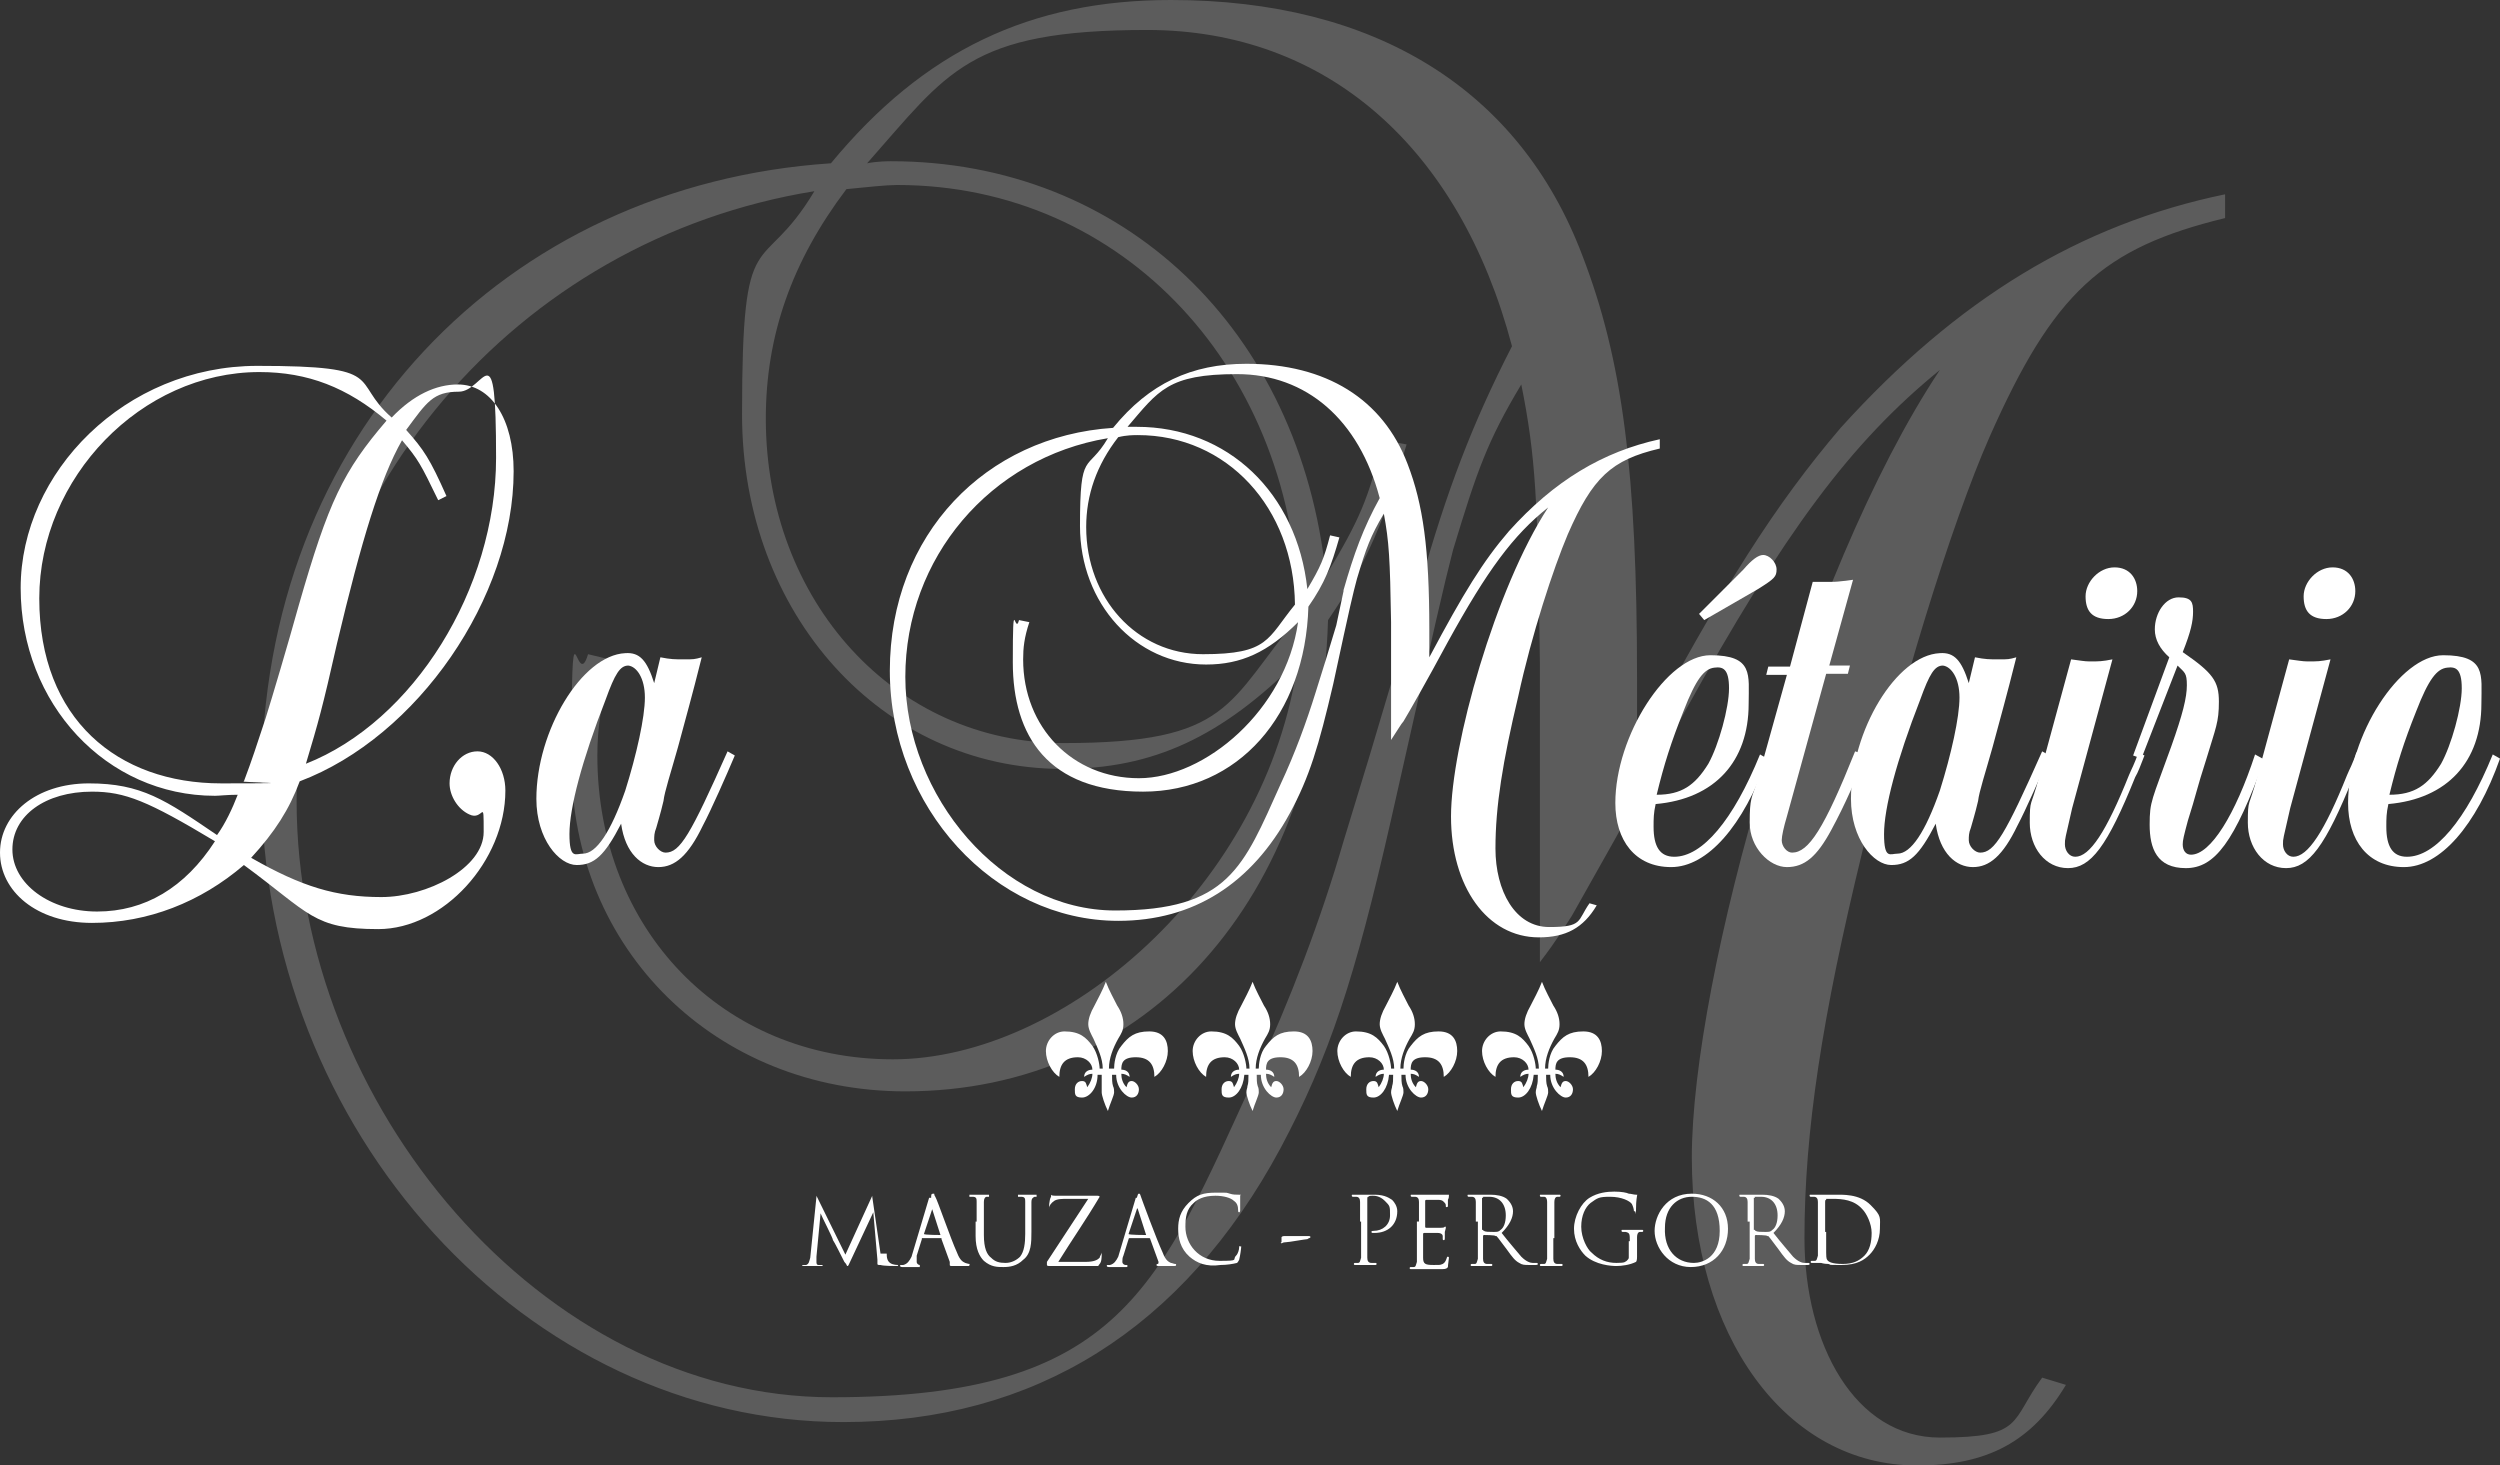 <?xml version="1.0" encoding="UTF-8"?>
<svg id="Calque_1" xmlns="http://www.w3.org/2000/svg" version="1.1" viewBox="0 0 241.9 141.8">
  <rect x="0" y="0" width="241.9" height="141.8" fill="#333333" stroke="none"/>
  <!-- Generator: Adobe Illustrator 29.5.1, SVG Export Plug-In . SVG Version: 2.1.0 Build 141)  -->
  <defs>
    <style>
      .st0, .st1 {
        fill: #fff;
      }

      .st1 {
        isolation: isolate;
        opacity: .2;
      }
    </style>
  </defs>
  <g id="logo">
    <g>
      <path class="st1" d="M199.9,134c-3.3,5.5-7.6,7.8-14.4,7.8-12.7,0-21.8-12.5-21.8-29.8s10.9-56.5,24-76.2c-8.6,7-15,15.6-24.7,33.1-5.3,9.9-9.4,17-10.9,19.7-.4.6-1.4,2.3-3.1,4.5v-29c-.2-15.8-.4-19.9-1.8-26.9-3.3,5.5-4.3,8.4-6.6,16-1,3.9-1.4,5.7-6,26.1-3.5,15.4-6,23-10.7,31.8-9.4,17.5-23.8,26.5-42.3,26.5-30.6,0-56.3-28.1-56.3-61.8S48.9,17.9,80.4,15.8C89.4,4.9,99.7,0,113.3,0c19.7,0,33.7,8.6,39.8,24.7,3.9,10.1,5.3,21,5.3,40.9v6.8c8.4-15.8,13.4-23.6,19.7-31,11.3-12.5,23.2-19.7,37.2-22.6v2.3c-11.9,2.9-16.6,7.2-22.8,21.2-3.7,8.4-8.8,24.9-12.3,40.1-3.9,16-5.6,27.1-5.6,37.4s4.9,19.3,13.1,19.3,6.8-1.6,9.9-5.8l2.3.7ZM137.5,56.3c2.5-8.8,4.9-15.2,8.8-22.8-5.1-19.3-18-30.6-35.3-30.6s-19.3,4.1-27.1,12.9c1-.2,2.1-.2,2.3-.2,22.4,0,39.6,16.2,42.1,40.1,3.3-5.5,4.1-7.4,5.5-13.1l2.3.4c-2.1,7.2-3.7,11.3-7.6,17-.8,26.9-17.5,45.6-40.9,45.6-18.3,0-32.3-13.7-32.3-31.8s.4-6.4,1.6-10.5l2.5.6c-1.2,3.7-1.6,6.4-1.6,9.2,0,16.8,12.1,29.4,28.6,29.4s36.2-16.8,39.2-38.6c-7.4,7.4-14,10.5-22.8,10.5-17.5,0-31-15-31-34.3s1.8-12.9,7-21.6c-29,4.7-50.1,29.6-50.1,59s23.8,57.7,51.8,57.7,31.6-10.7,40.9-31c3.5-7.6,6.4-15.2,8.6-22.8l2.5-8.2,2.5-8.4,2.5-8.5ZM86.8,17.9c-1,0-2.9.2-4.9.4-5.3,7-7.8,14.2-7.8,22.2,0,17.7,12.5,31.4,28.8,31.4s15.8-3.9,22.8-12.3c-.3-23.8-17-41.7-38.9-41.7Z"/>
      <g>
        <path class="st0" d="M149.8,103.4c0-.4.1-1.5.7-2.2.7-.9,1.3-1.4,2.7-1.4s1.8.9,1.8,1.9-.6,2.1-1.3,2.5c0-1.2-.5-1.9-1.8-1.9s-1.4.6-1.4,1.2c.4,0,.8.2.8.7-.3-.2-.5-.3-.8-.3,0,.4.1.9.5,1.3.1-.4.2-.6.5-.6s.7.4.7.8-.2.8-.7.8-1.5-.9-1.5-2.2h-.4c0,.4,0,.8.1,1.1.1.2.1.4.1.6,0,.3-.4,1.1-.6,1.8-.3-.6-.6-1.5-.6-1.8s.1-.4.1-.6c.1-.3.1-.6.1-1.1h-.4c-.1,1.3-.8,2.2-1.5,2.2s-.7-.3-.7-.8.3-.8.7-.8.4.3.5.6c.3-.4.5-.9.5-1.3-.3,0-.5.1-.8.3,0-.5.4-.7.8-.7,0-.6-.6-1.2-1.4-1.2-1.3,0-1.8.7-1.8,1.9-.7-.4-1.3-1.5-1.3-2.5s.8-1.9,1.8-1.9c1.5,0,2.1.6,2.7,1.4.5.7.7,1.8.7,2.2h.3c0-1-.5-2-.9-2.9-.2-.4-.5-.9-.5-1.4s.2-1.1.6-1.8c.3-.6.8-1.5,1.1-2.3.3.8.8,1.7,1.1,2.3.4.6.6,1.2.6,1.8s-.2.9-.5,1.4c-.5.9-.9,1.9-.9,2.9h.3Z"/>
        <path class="st0" d="M107.8,103.4c0-.4.1-1.5.7-2.2.7-.9,1.3-1.4,2.7-1.4s1.8.9,1.8,1.9-.6,2.1-1.3,2.5c0-1.2-.5-1.9-1.8-1.9s-1.4.6-1.4,1.2c.4,0,.8.2.8.7-.3-.2-.5-.3-.8-.3,0,.4.1.9.5,1.3.1-.4.2-.6.5-.6s.7.4.7.8-.2.8-.7.8-1.5-.9-1.5-2.2h-.4c0,.4,0,.8.1,1.1.1.2.1.4.1.6,0,.3-.4,1.1-.6,1.8-.3-.6-.6-1.5-.6-1.8s0-.4,0-.6c0-.3,0-.6,0-1.1h-.4c0,1.3-.8,2.2-1.5,2.2s-.7-.3-.7-.8.3-.8.7-.8.4.3.5.6c.3-.4.5-.9.5-1.3-.3,0-.5.1-.8.3,0-.5.4-.7.8-.7,0-.6-.6-1.2-1.4-1.2-1.3,0-1.8.7-1.8,1.9-.7-.4-1.3-1.5-1.3-2.5s.8-1.9,1.8-1.9c1.5,0,2.1.6,2.7,1.4.5.7.7,1.8.7,2.2h.3c0-1-.5-2-.9-2.9-.2-.4-.5-.9-.5-1.4s.2-1.1.6-1.8c.3-.6.8-1.5,1.1-2.3.3.8.8,1.7,1.1,2.3.4.6.6,1.2.6,1.8s-.2.9-.5,1.4c-.5.9-.9,1.9-.9,2.9h.3Z"/>
        <path class="st0" d="M121.8,103.4c0-.4.1-1.5.7-2.2.7-.9,1.3-1.4,2.7-1.4s1.8.9,1.8,1.9-.6,2.1-1.3,2.5c0-1.2-.5-1.9-1.8-1.9s-1.4.6-1.4,1.2c.4,0,.8.2.8.7-.3-.2-.5-.3-.8-.3,0,.4.1.9.5,1.3.1-.4.2-.6.5-.6s.7.4.7.8-.2.8-.7.8-1.5-.9-1.5-2.2h-.4c0,.4,0,.8.1,1.1.1.2.1.4.1.6,0,.3-.4,1.1-.6,1.8-.3-.6-.6-1.5-.6-1.8s.1-.4.1-.6c.1-.3.1-.6.1-1.1h-.4c-.1,1.3-.8,2.2-1.5,2.2s-.7-.3-.7-.8.3-.8.7-.8.4.3.5.6c.3-.4.5-.9.5-1.3-.3,0-.5.1-.8.3,0-.5.4-.7.8-.7,0-.6-.6-1.2-1.4-1.2-1.3,0-1.8.7-1.8,1.9-.7-.4-1.3-1.5-1.3-2.5s.8-1.9,1.8-1.9c1.5,0,2.1.6,2.7,1.4.5.7.7,1.8.7,2.2h.3c0-1-.5-2-.9-2.9-.2-.4-.5-.9-.5-1.4s.2-1.1.6-1.8c.3-.6.8-1.5,1.1-2.3.3.8.8,1.7,1.1,2.3.4.6.6,1.2.6,1.8s-.2.9-.5,1.4c-.5.9-.9,1.9-.9,2.9h.3Z"/>
        <path class="st0" d="M135.8,103.4c0-.4.1-1.5.7-2.2.7-.9,1.3-1.4,2.7-1.4s1.8.9,1.8,1.9-.6,2.1-1.3,2.5c0-1.2-.5-1.9-1.8-1.9s-1.4.6-1.4,1.2c.4,0,.8.2.8.7-.3-.2-.5-.3-.8-.3,0,.4.1.9.5,1.3.1-.4.2-.6.5-.6s.7.4.7.8-.2.8-.7.8-1.5-.9-1.5-2.2h-.4c0,.4,0,.8.1,1.1.1.2.1.4.1.6,0,.3-.4,1.1-.6,1.8-.3-.6-.6-1.5-.6-1.8s.1-.4.1-.6c.1-.3.1-.6.1-1.1h-.4c-.1,1.3-.8,2.2-1.5,2.2s-.7-.3-.7-.8.3-.8.7-.8.4.3.5.6c.3-.4.5-.9.5-1.3-.3,0-.5.1-.8.3,0-.5.4-.7.8-.7,0-.6-.6-1.2-1.4-1.2-1.3,0-1.8.7-1.8,1.9-.7-.4-1.3-1.5-1.3-2.5s.8-1.9,1.8-1.9c1.5,0,2.1.6,2.7,1.4.5.7.7,1.8.7,2.2h.3c0-1-.5-2-.9-2.9-.2-.4-.5-.9-.5-1.4s.2-1.1.6-1.8c.3-.6.8-1.5,1.1-2.3.3.8.8,1.7,1.1,2.3.4.6.6,1.2.6,1.8s-.2.9-.5,1.4c-.5.9-.9,1.9-.9,2.9h.3Z"/>
      </g>
      <path class="st0" d="M24.3,83c4.9,2.8,8.2,3.8,12.6,3.8s9.9-2.8,9.9-6.3,0-1-1.4-1.7c-1.1-.5-1.9-1.8-1.9-3,0-1.7,1.2-3.1,2.7-3.1s2.7,1.7,2.7,3.8c0,6.8-6,13.4-12.3,13.4s-6.6-1.5-13-6.2c-4.2,3.6-9.3,5.6-14.7,5.6s-8.9-3.1-8.9-6.8,3.5-6.7,8.6-6.7,7.4,1.6,12.4,5c.8-1.1,1.5-2.6,2-3.9-1,0-1.8.1-2.2.1-10.5,0-18.8-8.9-18.8-20.1s10.1-21.5,22.9-21.5,8.9,1.4,13,5c2.1-2.2,4.3-3.2,6.4-3.2,3.2,0,5.4,3.3,5.4,8.4,0,12.2-9.3,25.7-20.7,30-1,2.7-2.4,4.9-4.7,7.4ZM8.9,76.6c-4.5,0-7.7,2.3-7.7,5.6s3.6,6,8.2,6,8.5-2.3,11.4-6.8c-6.5-3.9-8.7-4.8-11.9-4.8ZM25.7,69.5c.6-1.9,2.2-7.3,3.2-10.9,2.9-10.1,4.3-13,8.5-17.9-3.8-3.2-7.6-4.7-12.3-4.7-11.4,0-21.3,10.2-21.3,21.9s7.6,17.9,17.6,17.9,1.2-.1,2.2-.2c.9-2.4,1.1-3.1,2.1-6.1ZM42.4,48.4c-1.7-3.5-1.9-3.9-3.5-5.8-2.1,3.7-3.9,9.6-6.3,19.7-1.4,6.2-1.8,7.6-3,11.6,10.4-4.1,18.4-16.9,18.4-29.6s-1.1-6.4-3.6-6.4-3.1,1-5.1,3.7c1.7,1.9,2.3,2.8,3.9,6.4l-.8.4Z"/>
      <path class="st0" d="M71.1,73.1c-.8,1.9-2.3,5.3-3.1,6.8-1.4,2.9-2.7,4-4.3,4s-3.2-1.3-3.6-4.2c-1.6,3.1-2.6,4-4.3,4s-3.9-2.5-3.9-6.4c0-6.6,4.4-13.9,8.6-14.1,1.4-.1,2.1.7,2.8,2.9l.6-2.5c1,.2,1.4.2,2.3.2s1,0,1.7-.2c-1,4-1.5,5.7-2.3,8.7-.7,2.5-1.3,4.3-1.4,5.2-.3,1.3-.6,2.2-.7,2.6-.2.5-.2.8-.2,1.2,0,.6.6,1.2,1.1,1.2,1.4,0,2.4-1.7,6-9.8l.7.4ZM58.6,67.7c-2.3,5.9-3.5,10.5-3.5,13s.6,1.9,1.3,1.9c1.3,0,2.7-2.1,4.1-6.1,1.1-3.5,1.9-7.1,1.9-9s-.8-3-1.6-3.1c-.8,0-1.3.8-2.2,3.3Z"/>
      <path class="st0" d="M154.5,87.6c-1.3,2.2-3,3.1-5.6,3.1-5,0-8.5-4.9-8.5-11.7s4.3-22.1,9.4-29.9c-3.4,2.7-5.9,6.1-9.7,13-2.1,3.9-3.7,6.7-4.3,7.7-.2.2-.6.9-1.2,1.8v-11.4c-.1-6.2-.2-7.8-.7-10.5-1.3,2.2-1.7,3.3-2.6,6.3-.4,1.5-.6,2.3-2.3,10.2-1.4,6-2.3,9-4.2,12.5-3.7,6.8-9.3,10.4-16.6,10.4-12,0-22.1-11-22.1-24.2s9.3-22.7,21.6-23.5c3.5-4.3,7.6-6.2,12.9-6.2,7.7,0,13.2,3.4,15.6,9.7,1.5,3.9,2.1,8.2,2.1,16v2.7c3.3-6.2,5.2-9.3,7.7-12.2,4.4-4.9,9.1-7.7,14.6-8.9v.9c-4.7,1.1-6.5,2.8-8.9,8.3-1.4,3.3-3.5,9.7-4.8,15.7-1.5,6.3-2.2,10.6-2.2,14.7s1.9,7.6,5.2,7.6,2.7-.6,3.9-2.3l.7.2ZM130,57.1c1-3.5,1.9-6,3.5-8.9-2-7.6-7.1-12-13.8-12s-7.6,1.6-10.6,5.1c.4,0,.8,0,.9,0,8.8,0,15.5,6.4,16.5,15.7,1.3-2.2,1.6-2.9,2.2-5.2l.9.2c-.8,2.8-1.4,4.4-3,6.7-.3,10.5-6.8,17.9-16,17.9s-12.6-5.4-12.6-12.5.2-2.5.6-4.1l1,.2c-.5,1.5-.6,2.5-.6,3.6,0,6.6,4.8,11.5,11.2,11.5s14.2-6.6,15.4-15.1c-2.9,2.9-5.5,4.1-8.9,4.1-6.8,0-12.2-5.9-12.2-13.4s.7-5.1,2.7-8.5c-11.4,1.9-19.6,11.6-19.6,23.1s9.3,22.6,20.3,22.6,12.4-4.2,16-12.2c1.4-3,2.5-6,3.4-8.9l1-3.2,1-3.3.7-3.3ZM110.1,42.1c-.4,0-1.1,0-1.9.2-2.1,2.7-3.1,5.6-3.1,8.7,0,6.9,4.9,12.3,11.3,12.3s6.2-1.5,8.9-4.8c-.1-9.4-6.6-16.4-15.2-16.4Z"/>
      <path class="st0" d="M171,73.4c-2.3,6.5-5.8,10.5-9.3,10.5s-5.4-2.6-5.4-6.2c0-6.5,5-14.3,9.2-14.3s3.7,1.9,3.7,4.7c0,5.6-3.3,9.2-9,9.7-.2.9-.2,1.4-.2,2.2,0,1.9.6,2.9,2,2.9,2.7,0,5.7-3.5,8.3-9.9l.7.4ZM165.3,73.9c1-1.8,2-5.4,2-7.3s-.6-2.1-1.4-2c-1,.1-1.8,1.1-3,4.2-1.2,3-1.9,5.2-2.6,8.1,2.4,0,3.7-.9,5-3ZM164.4,59.4l4.3-4.3q1.2-1.4,1.9-1.4c.6,0,1.3.7,1.3,1.4s-.2.9-1.8,1.9l-5.2,3-.5-.6Z"/>
      <path class="st0" d="M180.4,73.1c-.6,1.9-1.9,4.8-3.2,7.2-1.4,2.6-2.6,3.6-4.3,3.6s-3.6-1.9-3.6-4.3.2-2.4.7-3.9l2.9-10.4h-2l.2-.8h2.1l2.2-8.2h.6c.6,0,1,0,1.2,0,.4,0,.6,0,2.1-.2l-2.3,8.3h2l-.2.8h-2.1l-3.8,13.8c-.3,1-.5,1.9-.5,2.3,0,.6.5,1.2,1,1.2,1.6,0,3.1-2.3,6.1-9.8l.9.3Z"/>
      <path class="st0" d="M198.3,73.1c-.8,1.9-2.3,5.3-3.1,6.8-1.4,2.9-2.7,4-4.3,4s-3.2-1.3-3.6-4.2c-1.6,3.1-2.6,4-4.3,4s-3.9-2.5-3.9-6.4c0-6.6,4.4-13.9,8.6-14.1,1.4-.1,2.1.7,2.8,2.9l.6-2.5c1,.2,1.4.2,2.3.2s1,0,1.7-.2c-1,4-1.5,5.7-2.3,8.7-.7,2.5-1.3,4.3-1.4,5.2-.3,1.3-.6,2.2-.7,2.6-.2.5-.2.8-.2,1.2,0,.6.6,1.2,1.1,1.2,1.4,0,2.4-1.7,6-9.8l.7.4ZM185.8,67.7c-2.3,5.9-3.5,10.5-3.5,13s.6,1.9,1.3,1.9c1.3,0,2.7-2.1,4.1-6.1,1.1-3.5,1.9-7.1,1.9-9s-.8-3-1.6-3.1c-.8,0-1.3.8-2.2,3.3Z"/>
      <path class="st0" d="M207.5,73.1c-.4,1-.6,1.6-.9,2.1-2.7,6.7-4.3,8.8-6.5,8.8s-3.7-2-3.7-4.4.1-1.4.9-4.4l3.1-11.4c.8.1,1.3.2,1.8.2.9,0,1.2,0,2.2-.2l-3.9,14.4c-.7,3.1-.7,2.9-.7,3.5s.4,1.2,1,1.2c1.4,0,3-2.4,5.2-7.9.2-.5.6-1.2.9-2.2l.6.3ZM206.8,57.2c0,1.5-1.2,2.7-2.8,2.7s-2.2-.8-2.2-2.2,1.3-2.8,2.8-2.8,2.2,1.1,2.2,2.3Z"/>
      <path class="st0" d="M219.1,73.5c-2.9,8-4.8,10.5-7.6,10.5s-3.5-1.9-3.5-4.2.2-2.3,2.1-7.6c1.1-3.1,1.5-4.7,1.5-5.9s-.2-1.2-.9-1.9l-3.5,9-.8-.3,3.5-9.5c-.9-.8-1.4-1.7-1.4-2.7,0-1.6,1-3.1,2.3-3.1s1.4.5,1.4,1.4-.2,1.9-1,3.9c2.9,2,3.5,2.8,3.5,4.8s-.3,2.5-1.2,5.5c-1,3.1-1,3.5-1.8,6-.4,1.5-.5,1.9-.5,2.3,0,.6.3,1,.8,1,1.9,0,4.3-3.9,6.2-9.7l.9.5Z"/>
      <path class="st0" d="M228.6,73.1c-.4,1-.6,1.6-.9,2.1-2.7,6.7-4.3,8.8-6.5,8.8s-3.7-2-3.7-4.4.1-1.4.9-4.4l3.1-11.4c.8.1,1.3.2,1.8.2.9,0,1.2,0,2.2-.2l-3.9,14.4c-.7,3.1-.7,2.9-.7,3.5s.4,1.2,1,1.2c1.4,0,3-2.4,5.2-7.9.2-.5.6-1.2.9-2.2l.6.3ZM227.9,57.2c0,1.5-1.2,2.7-2.8,2.7s-2.2-.8-2.2-2.2,1.3-2.8,2.8-2.8,2.2,1.1,2.2,2.3Z"/>
      <path class="st0" d="M241.9,73.4c-2.3,6.5-5.8,10.5-9.3,10.5s-5.4-2.6-5.4-6.2c0-6.5,5-14.3,9.2-14.3s3.7,1.9,3.7,4.7c0,5.6-3.3,9.2-9,9.7-.2.9-.2,1.4-.2,2.2,0,1.9.6,2.9,2,2.9,2.7,0,5.7-3.5,8.3-9.9l.7.4ZM236.2,73.9c1-1.8,2-5.4,2-7.3s-.6-2.1-1.4-2c-1,.1-1.8,1.1-3,4.2-1.2,3-1.9,5.2-2.6,8.1,2.4,0,3.7-.9,5-3Z"/>
      <g>
        <path class="st0" d="M85.8,121.3c0,.3,0,.8.5,1,.3.1.5.1.6.1h0c0,.1,0,.1-.2.1-.2,0-1.2,0-1.5-.1-.2,0-.3,0-.3-.1,0,0,0-.1,0-.1,0,0,0-.2,0-.3l-.4-4.6h0l-2.2,4.7c-.2.4-.2.5-.3.5s0-.1-.3-.4c-.2-.4-1-2-1.1-2.1,0-.2-1.1-2.3-1.2-2.6h0l-.4,4.2v.5c0,.1,0,.3.2.3h.4c0,.1,0,.1-.2.1h-1.6c0,0-.2,0-.2-.1h.4c.3-.1.3-.4.4-.7l.6-5.9c0-.1,0-.2,0-.2s0,0,0,.1l2.8,5.7,2.6-5.7c0-.1,0-.1,0-.1,0,0,0,.1,0,.2l.8,5.5Z"/>
        <path class="st0" d="M90.1,115.9c0-.3,0-.4.2-.4s0,0,.2.3,1.5,4.1,2.1,5.4c.3.8.6.9.8,1,0,0,.3.1.4.1s0,0,0,.1,0,.1-.2.1h-1.4c-.2,0-.3,0-.3-.1,0,0,0-.1,0-.1s0-.1,0-.2l-.8-2.2s0-.1,0-.1h-1.9s0,0,0,.1l-.5,1.6c0,.2,0,.4,0,.6s.2.3.3.3h0q0,0,0,.1c0,.1,0,.1,0,.1h-1.7c0,0-.2,0-.2-.1,0,0,0-.1,0-.1h.3c.4-.1.6-.4.8-.8l1.7-5.7ZM91,119.5s0-.1,0,0l-.8-2.5c0-.1,0-.1,0,0l-.8,2.4h0c0,.1,1.7.1,1.7.1Z"/>
        <path class="st0" d="M94.5,118.2v-1.9c0-.3,0-.5-.4-.5h-.3s0,0,0-.1,0-.1,0-.1h1.9q0,0,0,.1s0,.1,0,.1h-.2c-.2,0-.3.2-.3.5v3.2c0,1.3.3,1.9.7,2.2.4.4.8.5,1.4.5s1.1-.3,1.4-.6c.4-.5.5-1.3.5-2.2v-3.1c0-.3,0-.5-.4-.5h-.3s0,0,0-.1,0-.1,0-.1h1.8q0,0,0,.1s0,.1,0,.1h-.2c-.2.1-.3.2-.3.5v2.9c0,1,0,2.1-.8,2.7-.6.6-1.3.7-1.9.7s-1.2,0-1.9-.6c-.4-.4-.8-1.1-.8-2.4v-1.4h.1Z"/>
        <path class="st0" d="M105,122.1c.9,0,1.2-.2,1.4-.4,0-.1.2-.4.2-.5s0-.1,0-.1,0,0,0,.2c0,.3,0,.8-.2,1s0,.2-.3.2h-4.6c0,0-.2,0-.2-.1,0,0,0-.1,0-.3,1.3-2,2.7-4.1,4-6.1h-2c-.5,0-1,0-1.3.2s-.5.5-.5.7,0,.2,0,.2c0,0,0,0,0-.1s0-.9.2-1.2c0-.1,0-.2,0-.2s0,.1.4.1h4.1c0,0,.2,0,.2.1h0c-1.3,2.2-2.7,4.2-4,6.3h2.4Z"/>
        <path class="st0" d="M110,115.9c.1-.3.1-.4.2-.4s.1,0,.2.3c.1.3,1.5,4.1,2.1,5.4.3.8.6.9.8,1,.1,0,.3.1.4.1s.1,0,.1.1-.1.1-.2.1h-1.4c-.2,0-.3,0-.3-.1,0,0,0-.1.1-.1s.1-.1.1-.2l-.8-2.2s0-.1-.1-.1h-1.9s-.1,0-.1.1l-.5,1.6c-.1.2-.1.4-.1.6s.2.3.3.3h.1q.1,0,.1.1c0,.1-.1.1-.1.1h-1.7c0,0-.2,0-.2-.1,0,0,0-.1,0-.1h.3c.4-.1.6-.4.8-.8l1.7-5.7ZM110.9,119.5c0,0,0-.1,0,0l-.8-2.5c0-.1-.1-.1-.1,0l-.8,2.4h0c0,.1,1.7.1,1.7.1Z"/>
        <path class="st0" d="M115.1,121.6c-.9-.8-1.1-1.8-1.1-2.7s.2-1.7,1-2.5,1.4-1,2.7-1,.9,0,1.3.1c.3.1.6.1.9.1s.1,0,.1.1v1.4c0,0,0,.2-.1.2s-.1-.1-.1-.2c0-.4-.1-.7-.4-.9-.3-.3-1-.5-1.8-.5-1.2,0-1.8.4-2.1.7-.7.6-.8,1.4-.8,2.3,0,1.7,1.3,3.3,3.3,3.3s1.2-.1,1.6-.5c.2-.2.3-.6.3-.8s0-.1.1-.1h.1c0,.2-.1.9-.2,1.3q-.1.2-.2.3c-.4.1-1,.2-1.6.2-1.4.2-2.3-.2-3-.8Z"/>
        <path class="st0" d="M126.5,119.6c.2,0,.3,0,.3.1s-.2.1-.3.2c-.2,0-1.8.3-2.1.3s-.3.1-.4.1-.1-.1,0-.1v-.5c.1-.1.2-.1.3-.1h2.2Z"/>
        <path class="st0" d="M131.6,118.2v-1.9c0-.3-.1-.5-.4-.5h-.3s-.1,0-.1-.1,0-.1.1-.1h2.1c1.1,0,1.5.4,1.7.5.2.2.5.6.5,1.1,0,1.3-.9,2.1-2.2,2.1h-.2s-.1,0-.1-.1.1-.1.2-.1c.9,0,1.6-.6,1.6-1.5s0-.9-.5-1.4-1-.5-1.2-.5-.3,0-.4.1c-.1,0-.1.1-.1.2v5.7c0,.3.1.5.4.5h.4q.1,0,.1.1s0,.1-.1.1h-2q-.1,0-.1-.1s0-.1.1-.1h.3c.2,0,.2-.2.3-.5v-3.5h-.1Z"/>
        <path class="st0" d="M137.3,118.2v-1.9c0-.3-.1-.5-.4-.5h-.3s-.1,0-.1-.1,0-.1.1-.1h3.6c0,.2,0,.3-.1.5v.6s0,.1-.1.1-.1,0-.1-.1,0-.2-.1-.3-.2-.3-.6-.3h-1.2s-.1,0-.1.1v2.5q0,.1.1.1h1.4c.2,0,.3,0,.4-.1h.1q0-.1,0,0c0,.1,0,.2-.1.5v.6c0,.1,0,.2-.1.2,0,0-.1,0-.1-.1v-.3c0-.1-.1-.3-.5-.3h-1.3s-.1,0-.1.1v2.3c0,.6.2.7,1,.7s.6,0,.9-.1c.2-.1.3-.3.4-.6q0-.1.1-.1c.1,0,.1.1.1.1,0,.1-.1.7-.1.9q-.1.2-.5.2h-3.1q-.1,0-.1-.1s0-.1.1-.1h.3c.2,0,.2-.2.3-.5v-3.9h.2Z"/>
        <path class="st0" d="M142.8,118.2v-1.9c0-.3-.1-.5-.4-.5h-.3s-.1,0-.1-.1,0-.1.1-.1h2.1c.6,0,1.2.1,1.6.4.2.2.6.6.6,1.2s-.3,1.3-1.1,2.1c.7.9,1.4,1.7,1.9,2.3.5.5.9.6,1.1.6h.4s.1,0,.1.1-.1.1-.2.1h-.6c-.5,0-.7,0-1-.2-.4-.2-.7-.6-1.2-1.3-.4-.5-.8-1.1-1-1.3h-.1c0-.1-1.1-.1-1.1-.1,0,0-.1,0-.1.1v2.2c0,.3.1.5.4.5h.4q.1,0,.1.1s0,.1-.1.1h-1.9q-.1,0-.1-.1s0-.1.1-.1h.3c.2,0,.2-.2.3-.5v-3.6h-.2ZM143.5,119s0,.1.1.1c.1.1.5.1.9.1s.5,0,.7-.2c.3-.2.5-.7.5-1.4,0-1.1-.6-1.8-1.6-1.8s-.5,0-.6.1h-.1v3.1h.1Z"/>
        <path class="st0" d="M150.3,119.8v2c0,.3.1.5.4.5h.4q.1,0,.1.1s0,.1-.1.1h-2q-.1,0-.1-.1s0-.1.1-.1h.3c.2,0,.2-.2.3-.5v-5.5c0-.3-.1-.5-.3-.5h-.3s-.1,0-.1-.1,0-.1.1-.1h1.8q.1,0,.1.1s0,.1-.1.1h-.2c-.2,0-.3.2-.3.5v3.5h0Z"/>
        <path class="st0" d="M157.7,120.1c0-.7,0-.8-.4-.9h-.3s-.1,0-.1-.1,0-.1.1-.1h1.9q.1,0,.1.1s0,.1-.1.1h-.2c-.2,0-.3.2-.3.5v1.9q0,.4-.1.5c-.6.3-1.4.4-1.9.4s-2-.1-3-1c-.5-.5-1.1-1.4-1.1-2.6s.7-2.5,1.5-3,1.7-.6,2.4-.6,1.2.1,1.4.2c.2,0,.5.1.7.1s.1,0,.1.1-.1.4-.1,1.3,0,.2-.1.2h-.1c0-.2-.1-.5-.2-.7-.2-.3-1-.7-2.1-.7s-1.2.1-1.9.6c-.5.4-.9,1.2-.9,2.3s.6,2.2,1,2.5c.7.7,1.5,1,2.4,1s.8-.1,1-.2c.1-.1.2-.2.2-.3v-1.6h.1Z"/>
        <path class="st0" d="M163.7,115.5c2,0,3.5,1.3,3.5,3.4s-1.4,3.7-3.6,3.7-3.5-1.9-3.5-3.5c0-1.5,1.1-3.6,3.6-3.6ZM163.9,122.2c.8,0,2.5-.5,2.5-3.1s-1.3-3.3-2.7-3.3-2.6,1-2.6,3c-.1,2.1,1.1,3.4,2.8,3.4Z"/>
        <path class="st0" d="M169.1,118.2v-1.9c0-.3-.1-.5-.4-.5h-.3s-.1,0-.1-.1,0-.1.1-.1h2.1c.6,0,1.2.1,1.6.4.2.2.6.6.6,1.2s-.3,1.3-1.1,2.1c.7.9,1.4,1.7,1.9,2.3.5.5.9.6,1.1.6h.4s.1,0,.1.1-.1.1-.2.1h-.6c-.5,0-.7,0-1-.2-.4-.2-.7-.6-1.2-1.3-.4-.5-.8-1.1-1-1.3h-.1c0-.1-1.1-.1-1.1-.1,0,0-.1,0-.1.1v2.2c0,.3.1.5.4.5h.4q.1,0,.1.1s0,.1-.1.1h-1.9q-.1,0-.1-.1s0-.1.1-.1h.3c.2,0,.2-.2.3-.5v-3.6h-.2ZM169.8,119s0,.1.1.1c.1.1.5.1.9.1s.5,0,.7-.2c.3-.2.5-.7.5-1.4,0-1.1-.6-1.8-1.6-1.8s-.5,0-.6.1h-.1v3.1h.1Z"/>
        <path class="st0" d="M175.9,118.2v-1.9c0-.3-.1-.5-.4-.5h-.3s-.1,0-.1-.1,0-.1.1-.1h2.2c.9,0,2.5-.1,3.6,1s.9,1.2.9,2.3-.5,2-1,2.5-1.2,1-2.7,1-.9,0-1.3-.1c-.4,0-.7-.1-.7-.1h-.9q-.1,0-.1-.1s0-.1.1-.1h.3c.2,0,.2-.2.3-.5v-3.3h0ZM176.7,119.2v2c0,.2,0,.6.1.7.1.2.5.4,1.5.4s1.6-.3,2.1-.8.7-1.3.7-2.2-.5-1.9-.9-2.3c-.8-.9-1.9-1-2.9-1s-.5,0-.6.1c-.1,0-.1.1-.1.2v2.9h0Z"/>
      </g>
    </g>
  </g>
</svg>